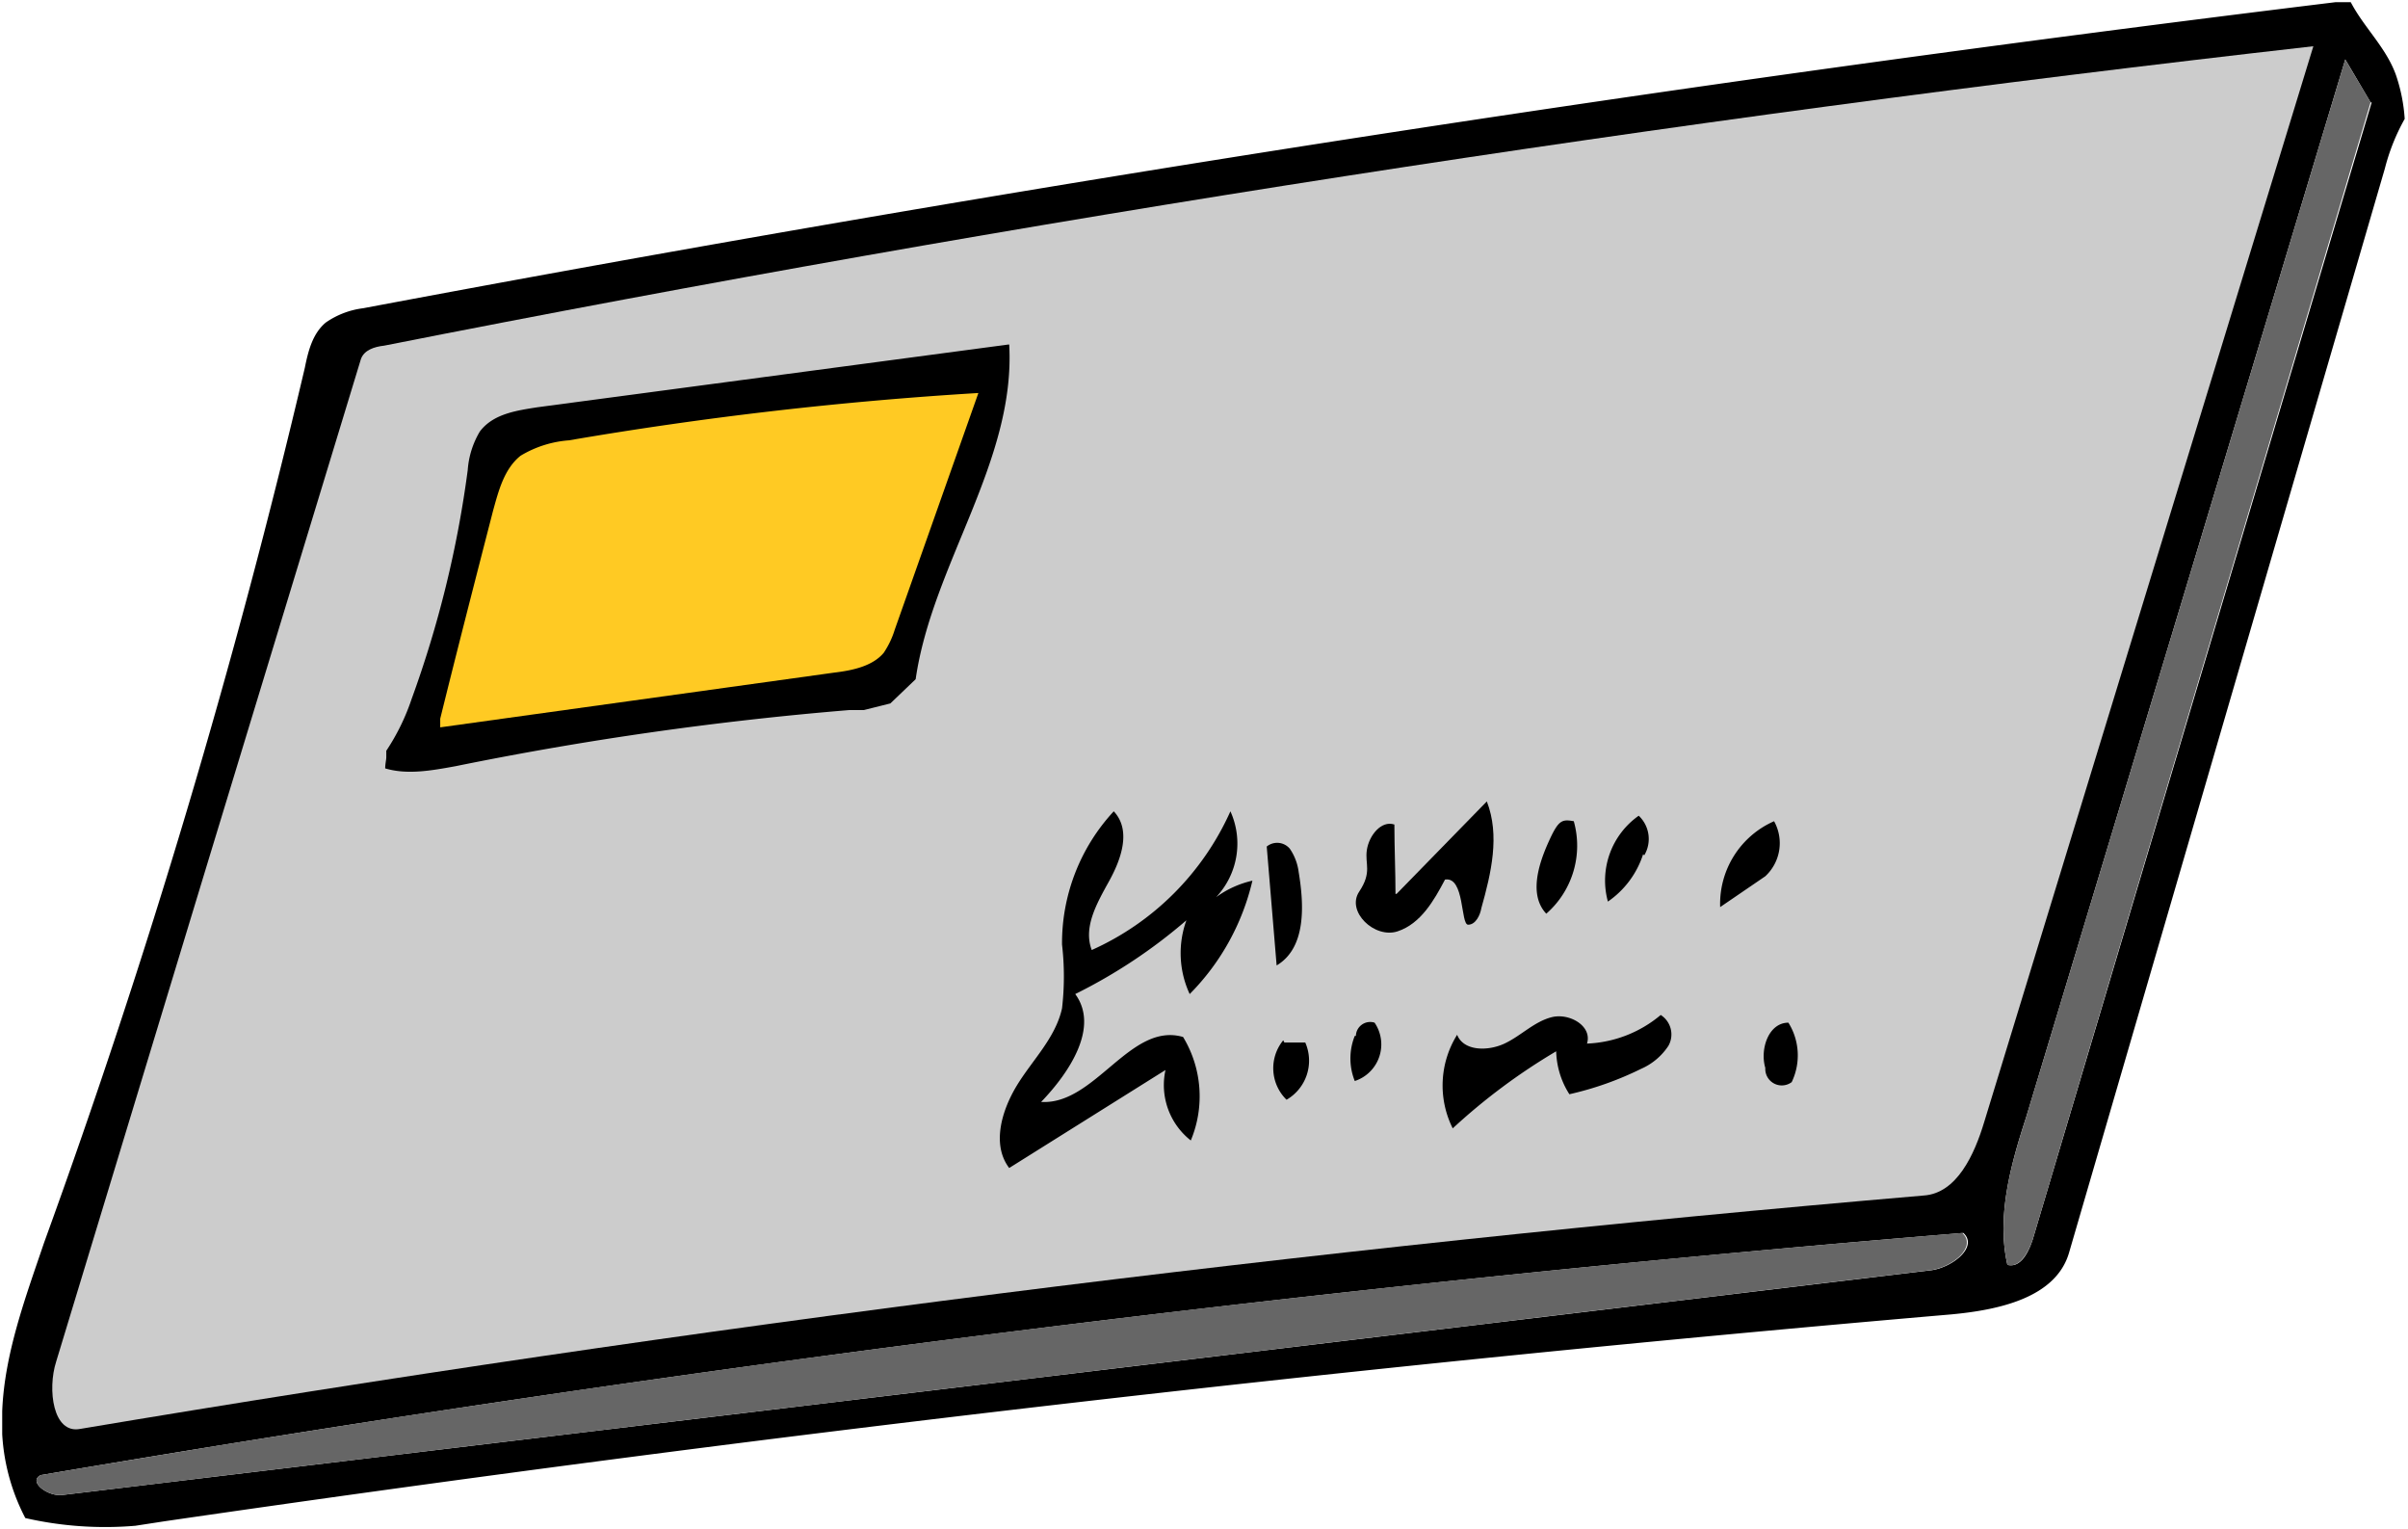 <svg id="Layer_1" data-name="Layer 1" xmlns="http://www.w3.org/2000/svg" xmlns:xlink="http://www.w3.org/1999/xlink" preserveAspectRatio="none" viewBox="0 0 218.8 138.9">
  <defs>
    <style>
      .cls-1 {
        fill: none;
      }

      .cls-2 {
        clip-path: url(#clip-path);
      }

      .cls-3 {
        clip-path: url(#clip-path-2);
      }

      .cls-4 {
        fill: #666;
      }

      .cls-5 {
        clip-path: url(#clip-path-4);
      }

      .cls-6 {
        fill: #ccc;
      }

      .cls-7 {
        clip-path: url(#clip-path-6);
      }

      .cls-8 {
        fill: #ffca23;
      }
    </style>
    <clipPath id="clip-path">
      <rect class="cls-1" width="218.8" height="138.86"/>
    </clipPath>
    <clipPath id="clip-path-2">
      <rect class="cls-1" x="0.2" y="0.2" width="218.4" height="138.54"/>
    </clipPath>
    <clipPath id="clip-path-4">
      <rect class="cls-1" x="4.8" y="4.2" width="205.4" height="125.62"/>
    </clipPath>
    <clipPath id="clip-path-6">
      <rect class="cls-1" x="40" y="35.7" width="49" height="30.52"/>
    </clipPath>
  </defs>
  <title>e12e11ea-0252-4831-99e4-0da663e9750e</title>
  <g class="cls-2">
    <g class="cls-3">
      <g class="cls-3">
        <path d="M217.7,6.8a15.3,15.3,0,0,1,.8,4,18.5,18.5,0,0,0-1.8,4.5L188,113.8c-1.2,4.1-6.4,5.2-10.7,5.6q-81.4,7-162.4,18.8l-2.6.4a32.6,32.6,0,0,1-10-.7,18.7,18.7,0,0,1-2.1-9.7C.4,123,2.3,117.9,4,112.9A707.1,707.1,0,0,0,27.7,33.4c.3-1.5.7-3.1,1.9-4.1A7.6,7.6,0,0,1,33,28Q122.2,11.2,212.2.2h1.4c1.2,2.3,3.2,4.1,4.1,6.6m-2.3,2.5-2.3-3.9q-14.5,48.1-29,96.1c-1.4,4.3-2.7,9-1.7,13.4,1.2.3,1.9-1.1,2.3-2.3Q200.1,60.9,215.5,9.3M175.4,115.4c1.9-.2,4.4-2.1,3-3.4Q90.7,119.2,3.7,134c-1.2.6.7,2,2,1.8l169.7-20.4"/>
        <path class="cls-4" d="M213.1,5.4l2.3,3.9Q200,61,184.7,112.6c-.4,1.2-1.2,2.6-2.3,2.3-1-4.4.3-9.1,1.7-13.4q14.5-48,29-96.1"/>
        <path class="cls-4" d="M178.3,112c1.4,1.3-1,3.2-3,3.4L5.7,135.8c-1.3.2-3.2-1.2-2-1.8Q90.5,119.2,178.3,112"/>
      </g>
    </g>
    <g class="cls-5">
      <g class="cls-5">
        <path class="cls-6" d="M210.2,4.2l-29.9,97.7c-.9,3-2.5,6.5-5.5,6.7Q90.7,115.8,7.3,129.8c-2.5.5-3-3.6-2.2-6.1Q18.9,78.2,32.8,32.6c.3-.8,1.2-1.1,2.1-1.2q87-17.2,175.3-27.2"/>
      </g>
    </g>
    <path d="M116.7,94.7h1.9a4.1,4.1,0,0,1-1.7,5.2,4,4,0,0,1-.3-5.4"/>
    <path d="M123.2,94.1a1.3,1.3,0,0,1,1.7-1.2,3.5,3.5,0,0,1-1.8,5.3,5.5,5.5,0,0,1,0-4.1"/>
    <path d="M160.4,97c-.5-1.7.3-4.1,2.1-4.1a5.6,5.6,0,0,1,.3,5.4,1.5,1.5,0,0,1-2.4-1.2"/>
    <path d="M140.5,83c-1.6-1.7-.7-4.5.2-6.5s1.2-2.1,2.3-1.9a8.2,8.2,0,0,1-2.5,8.4"/>
    <path d="M149.3,77.6a8.3,8.3,0,0,1-3.2,4.3,7.2,7.2,0,0,1,2.8-7.8,2.9,2.9,0,0,1,.5,3.6"/>
    <path d="M160.4,79.6l-4.1,2.8a8.2,8.2,0,0,1,4.9-7.8,4.1,4.1,0,0,1-.8,5"/>
    <path d="M115.1,76.9a1.5,1.5,0,0,1,2.1.2,4.8,4.8,0,0,1,.8,2.1c.5,3,.7,6.9-2,8.5-.3-3.6-.6-7.2-.9-10.8"/>
    <path d="M126.9,81.2l8.2-8.4c1.2,3.1.4,6.5-.5,9.7-.1.6-.5,1.5-1.2,1.5s-.3-4.4-2.1-4.1c-1,1.9-2.2,4-4.3,4.7s-4.7-1.8-3.5-3.6.5-2.5.7-3.8,1.3-2.7,2.5-2.3c0,2.1.1,4.3.1,6.3"/>
    <path d="M141.4,95.5a55.3,55.3,0,0,0-9.4,7,8.7,8.7,0,0,1,.4-8.5c.6,1.5,2.8,1.5,4.3.8s2.7-2,4.3-2.4,3.7.8,3.2,2.4a11.1,11.1,0,0,0,6.7-2.6,2.1,2.1,0,0,1,.7,2.8,5.7,5.7,0,0,1-2.5,2.1,29.1,29.1,0,0,1-6.5,2.3,7.6,7.6,0,0,1-1.2-3.9"/>
    <path d="M97.7,90.3c2.2,3-.5,7.1-3.1,9.8,4.9.3,8.1-7.3,12.9-5.9a10.4,10.4,0,0,1,.7,9.4,6.4,6.4,0,0,1-2.3-6.4l-14.2,8.9c-1.6-2.1-.7-5.2.7-7.5s3.5-4.3,4.1-7a25.1,25.1,0,0,0,0-5.8,17.6,17.6,0,0,1,4.7-12.1c1.6,1.7.7,4.3-.4,6.3s-2.4,4.2-1.6,6.3a25,25,0,0,0,12.6-12.6,7.1,7.1,0,0,1-1.3,7.8,8.9,8.9,0,0,1,3.3-1.5,21.6,21.6,0,0,1-5.7,10.3,8.8,8.8,0,0,1-.3-6.7,48.1,48.1,0,0,1-10.1,6.7"/>
    <path d="M91.6,31.3,48.8,37c-1.9.3-4,.6-5.2,2.2a7.9,7.9,0,0,0-1.1,3.5,98.4,98.4,0,0,1-5.1,20.8,19.9,19.9,0,0,1-2.3,4.7v.6c0,.2-.1.6-.1,1,2,.6,4.2.2,6.4-.2a304.3,304.3,0,0,1,35.8-5.1h1.3l2.4-.6,2.3-2.2c1.5-10.4,9.1-19.8,8.5-30.4"/>
    <g class="cls-7">
      <g class="cls-7">
        <path class="cls-8" d="M88.9,35.7,81.3,57.2a8,8,0,0,1-1,2.1c-1,1.2-2.8,1.6-4.5,1.8l-36,5c1.6-6.5,3.3-13.1,5-19.7.5-1.8,1-3.8,2.5-5A9.9,9.9,0,0,1,51.7,40a342.1,342.1,0,0,1,37.2-4.3"/>
      </g>
    </g>
  </g>
</svg>
